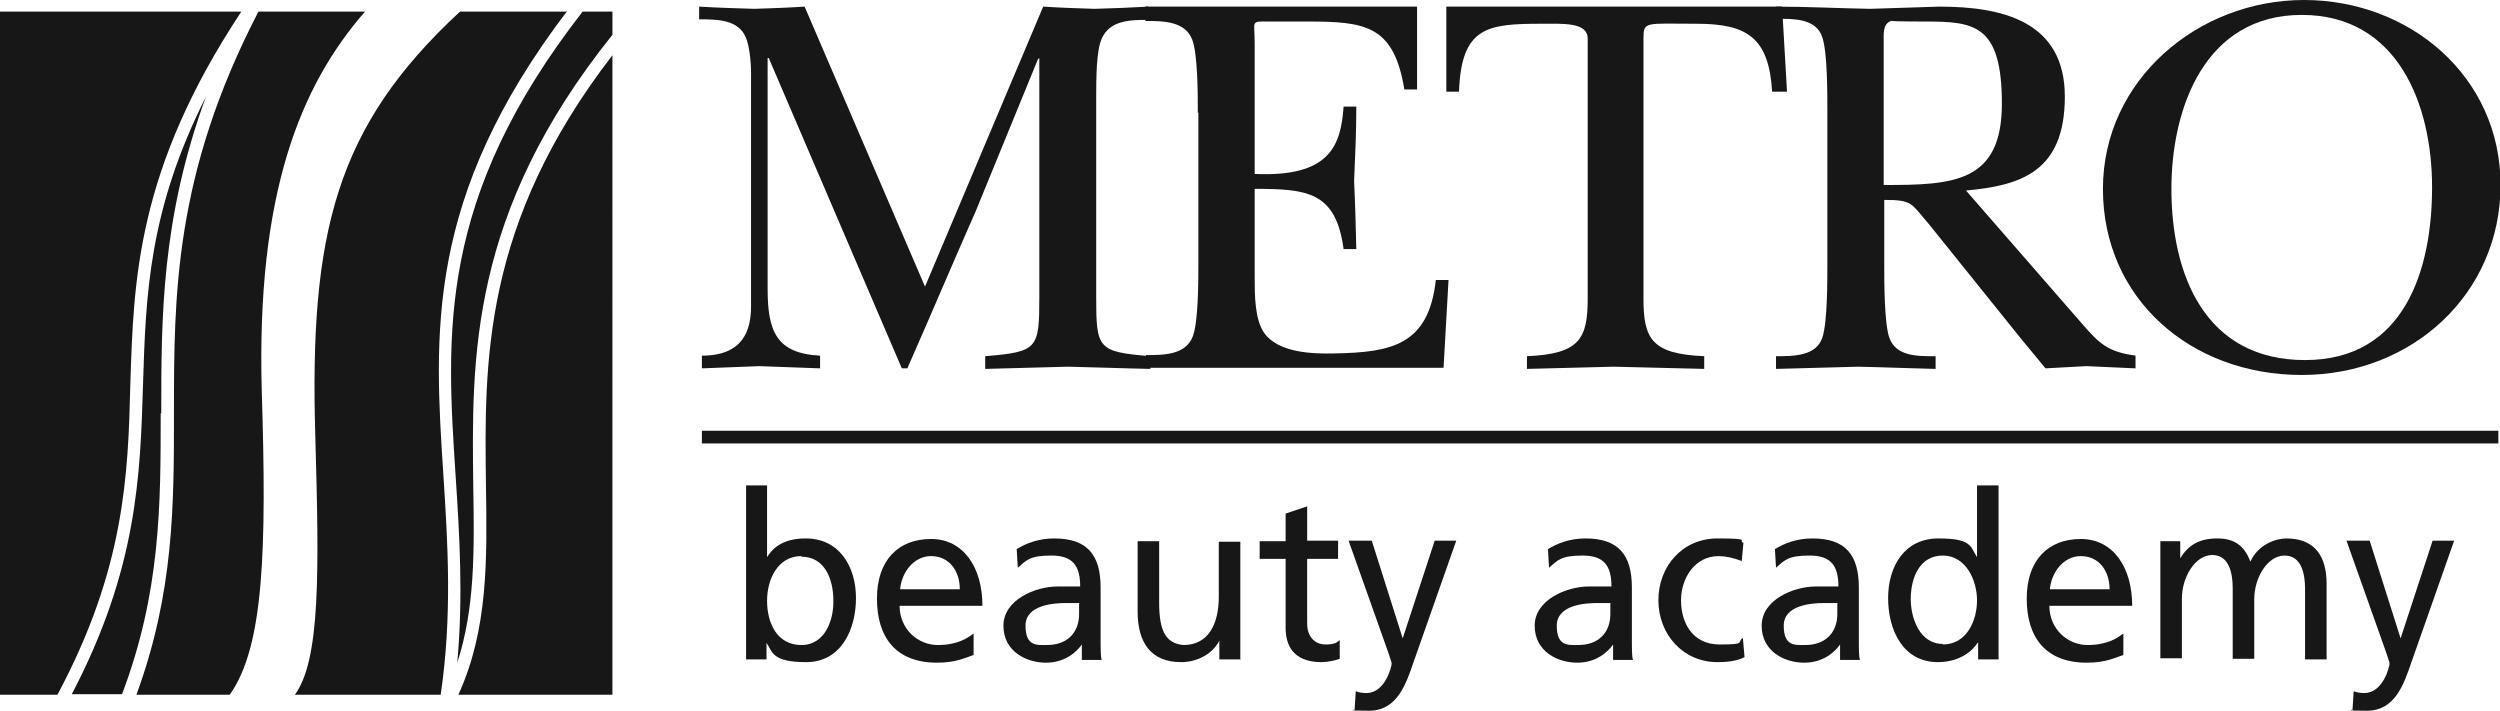<?xml version="1.0" encoding="UTF-8"?>
<svg id="b" data-name="Layer 2" xmlns="http://www.w3.org/2000/svg" viewBox="0 0 452.7 128.8">
  <g id="c" data-name="Layer 1">
    <g>
      <g>
        <path d="m135,87.9h3.9v13h0c1.2-2,3.3-3.4,7-3.4,6.1,0,9.1,5.1,9.1,10.8s-2.7,11.6-9,11.6-6.1-1.9-7.2-3.5h0v3h-3.7v-31.5Zm10.1,12.8c-4.2,0-6.2,4.1-6.2,8.1s1.8,8,6.2,8,5.9-4.7,5.8-8.1c0-3.9-1.6-7.9-5.8-7.9Z" fill="#181717"/>
        <path d="m176.3,118.6c-1.5.5-3.2,1.4-6.6,1.4-7.5,0-10.9-4.6-10.9-11.6s3.9-10.8,9.8-10.8,9.3,5.2,9.3,12.1h-15c0,4.2,3.3,7.1,6.9,7.1s5.5-1.3,6.5-2.1v4Zm-2.5-11.9c0-3.3-1.9-6-5.2-6s-5.4,3.2-5.6,6h10.9Z" fill="#181717"/>
        <path d="m184,99.5c1.9-1.2,4.2-2,6.9-2,6,0,8.4,3,8.4,8.9v8.9c0,2.4,0,3.6.2,4.2h-3.6v-2.8h0c-.9,1.3-3,3.3-6.5,3.3s-7.7-2-7.7-6.7,5.8-7.1,9.8-7.1,2.6,0,4.1,0c0-3.7-1.3-5.6-5.2-5.6s-4.5.8-6.1,2.2l-.2-3.4Zm11.5,9.7c-.8,0-1.6,0-2.5,0-2.1,0-7.3.3-7.3,4.1s2.1,3.5,3.9,3.5c3.8,0,5.8-2.4,5.8-5.6v-1.9Z" fill="#181717"/>
        <path d="m224.5,119.4h-3.7v-3.4h0c-1.2,2.4-4,3.9-6.9,3.9-5.4,0-7.9-3.4-7.9-9.2v-12.7h3.9v11.1c0,5,1.1,7.4,4.4,7.7,4.4,0,6.4-3.6,6.4-8.8v-9.9h3.9v21.4Z" fill="#181717"/>
        <path d="m242.3,101.2h-5.6v11.7c0,2.5,1.5,3.8,3.3,3.8s2.1-.4,2.6-.8v3.4c-.9.3-2.1.6-3.3.6-4,0-6.5-1.9-6.5-6.2v-12.5h-4.7v-3.2h4.7v-5l3.9-1.3v6.2h5.6v3.2Z" fill="#181717"/>
        <path d="m245.6,125.2c.5.2,1.2.3,1.8.3,3.5,0,4.6-4.9,4.6-5.3s-.5-1.6-.7-2.3l-7.1-20h4.2l5.6,17.7h0l5.8-17.7h3.9l-7.7,21.9c-1.4,4.1-3,8.9-8.1,8.9s-1.9-.2-2.6-.3l.2-3.2Z" fill="#181717"/>
        <path d="m280.2,99.5c1.9-1.2,4.2-2,6.9-2,6,0,8.4,3,8.4,8.9v8.9c0,2.4,0,3.6.2,4.2h-3.6v-2.8h0c-.9,1.3-3,3.3-6.5,3.3s-7.7-2-7.7-6.7,5.8-7.1,9.8-7.1,2.6,0,4.1,0c0-3.7-1.3-5.6-5.2-5.6s-4.5.8-6.1,2.2l-.2-3.4Zm11.5,9.7c-.8,0-1.6,0-2.5,0-2.1,0-7.3.3-7.3,4.1s2.1,3.5,3.9,3.5c3.8,0,5.8-2.4,5.8-5.6v-1.9Z" fill="#181717"/>
        <path d="m315.4,101.6c-1.5-.6-3-.9-4.2-.9-4.3,0-6.8,4-6.8,8s2,8,7,8,3-.4,4.2-1.2l.3,3.5c-1.6.8-3.5.9-4.9.9-6.3,0-10.7-5.1-10.7-11.2s4.3-11.2,10.7-11.2,3.6.4,4.7.8l-.3,3.3Z" fill="#181717"/>
        <path d="m321.3,99.5c1.9-1.2,4.2-2,6.9-2,6,0,8.4,3,8.4,8.9v8.9c0,2.4,0,3.6.2,4.2h-3.6v-2.8h0c-.9,1.3-3,3.3-6.5,3.3s-7.7-2-7.7-6.7,5.8-7.1,9.8-7.1,2.6,0,4.1,0c0-3.7-1.3-5.6-5.2-5.6s-4.5.8-6.1,2.2l-.2-3.4Zm11.5,9.7c-.8,0-1.6,0-2.5,0-2.1,0-7.3.3-7.3,4.1s2.1,3.5,3.9,3.5c3.8,0,5.8-2.4,5.8-5.6v-1.9Z" fill="#181717"/>
        <path d="m358.1,116.4h0c-1,1.6-3.4,3.5-7.2,3.5-6.3,0-9-5.8-9-11.6s3-10.8,9.1-10.8,5.8,1.5,7,3.4h0v-13h3.9v31.5h-3.7v-3Zm-6.3.3c4.4,0,6.2-4.4,6.2-8s-2-8.1-6.2-8.1-5.8,4-5.8,7.9c0,3.4,1.6,8.1,5.8,8.1Z" fill="#181717"/>
        <path d="m384.5,118.6c-1.5.5-3.2,1.4-6.6,1.4-7.5,0-10.9-4.6-10.9-11.6s3.9-10.8,9.8-10.8,9.3,5.2,9.3,12.1h-15c0,4.2,3.3,7.1,6.9,7.1s5.5-1.3,6.5-2.1v4Zm-2.5-11.9c0-3.3-1.9-6-5.2-6s-5.4,3.2-5.6,6h10.9Z" fill="#181717"/>
        <path d="m391.2,98h3.6v3.1h0c1.5-2.5,3.6-3.6,6.7-3.6s4.9,1.3,6,4.2c1.4-3.1,4.6-4.2,6.5-4.2,5.4,0,7.3,3.5,7.3,8.2v13.7h-3.9v-12.8c0-2.6-.6-6-3.7-6s-5.5,4-5.5,7.9v10.8h-3.9v-12.8c0-2.6-.6-6-3.7-6s-5.5,4-5.5,7.9v10.8h-3.9v-21.4Z" fill="#181717"/>
        <path d="m426.3,125.2c.5.2,1.2.3,1.8.3,3.5,0,4.6-4.9,4.6-5.3s-.5-1.6-.7-2.3l-7.1-20h4.2l5.6,17.7h0l5.8-17.7h3.9l-7.7,21.9c-1.4,4.1-3,8.9-8.1,8.9s-1.9-.2-2.6-.3l.2-3.2Z" fill="#181717"/>
      </g>
      <g>
        <path d="m198.5,53.8c0,9.4.3,9.9,9.8,10.7v2.3c-5.2-.1-10-.3-14.9-.4-5,.1-10,.3-15,.4v-2.3c9.5-.8,9.8-1.3,9.8-10.7V10.6h-.2l-11.3,27.6c-4.2,9.5-8.2,19-12.4,28.5h-1l-24.1-56.2h-.2v41.7c0,7.7,1.5,11.8,9.5,12.2v2.3c-3.7-.1-7.3-.3-11-.4-3.5.1-6.9.3-10.4.4v-2.3c7.5,0,8.9-4.6,8.9-9V13.3c0-2.6-.4-5.2-.9-6.4-1.3-3.4-5.3-3.4-8.5-3.4V1.2c3.4.2,6.6.3,10,.4,3.1-.1,6-.2,9.1-.4l21.8,50.7L188.9,1.2c3.1.2,6.2.3,9.3.4,3.2-.1,6.3-.2,9.8-.4v2.4c-3.2,0-7,0-8.5,3.4-1,2.2-1,7.3-1,11v35.9Z" fill="#181717"/>
        <path d="m216.9,20.4c0-3.2,0-10.5-1-13.2-1.3-3.4-5.3-3.4-8.5-3.4V1.2h49.2v15h-2.3c-1.9-11.6-7-12.3-17.5-12.3h-7.1c-1.5,0-2.2-.1-2.5.4-.2.4,0,1.5,0,3.7v23.5c13.6.6,15.6-5.1,16.1-12.2h2.3c0,4.5-.2,9-.4,13.5.2,4.1.3,8.2.4,12.3h-2.3c-1.4-10.4-6.6-10.9-16.1-10.9v16.2c0,3,0,7.6,1.8,10,2.6,3.5,8.7,3.7,12.7,3.6,10.3-.2,17-1.5,18.3-13.3h2.3l-.9,15.9h-53.9v-2.3c3.2,0,7.2,0,8.5-3.4,1-2.7,1-10,1-13.2v-27.3Z" fill="#181717"/>
        <path d="m323.6,16.6h-2.7c-.6-9.7-4.4-12.3-13.7-12.3s-9.6-.5-9.6,2.7v47c0,7.3,1.4,10.1,11,10.5v2.3c-5.4-.1-11-.3-16.4-.4-5.2.1-10.4.3-15.7.4v-2.3c9.6-.4,11-3.2,11-10.5V7c0-3-4.4-2.7-8.3-2.7-9.8,0-14.6.5-15,12.3h-2.3V1.2h60.8l.9,15.5Z" fill="#181717"/>
        <path d="m377,58.6c3.2,3.7,4.7,5.1,9.7,5.8v2.3c-3-.1-5.9-.3-8.9-.4-2.5.1-5,.3-7.4.4l-4.7-5.7-16.4-20.4c-3.3-3.8-2.9-4.4-8.1-4.4v11.7c0,3.2,0,10.5.9,13.2,1.2,3.5,5.2,3.4,8.4,3.4v2.3c-4.6-.1-9.2-.3-14-.4-5,.1-9.9.3-14.9.4v-2.3c3.2,0,7.3,0,8.4-3.4.9-2.7.9-10,.9-13.2v-27.9c0-3.2,0-10.5-.9-13.2-1.1-3.5-5.2-3.4-8.4-3.4V1.2c5.6,0,11.4.3,17,.4,4.2-.1,8.4-.3,12.6-.4,11.3,0,22.7,2.6,22.7,16.3s-8.1,16.1-17.9,17l21,24.1Zm-35.9-25.1c12.4,0,21.4-.3,21.4-14.7s-5-14.9-13.9-14.9-5.5-.3-6.4,0c-1.3.6-1.1,2.5-1.1,3.6v25.9Z" fill="#181717"/>
        <path d="m380.8,34.2c0-19.7,17.2-34.2,36.4-34.2s35.6,13.9,35.6,33.5-15.9,34.4-36,34.4-36-13.8-36-33.7Zm12.4,0c0,15.6,6.1,31,24.2,31s23-16.5,23-31.3-6.1-31.2-23.6-31.2-23.6,16.8-23.6,31.5Z" fill="#181717"/>
      </g>
      <rect x="127.1" y="78" width="325.3" height="2.3" fill="#181717"/>
      <path d="m29.2,74.9c0-17.4,0-35.3,8.1-57.4-10.4,20.6-10.9,36-11.4,52.1-.5,16.4-1,33.4-12.9,56.1h9.1c7-18.5,7-34.3,7-50.9ZM66.1,2.1h-19.3c-15.3,29.5-15.3,51.5-15.3,72.8,0,16.6,0,32.4-6.8,50.9h16.9c6.2-8.7,6.7-26.2,5.8-55-1-35.8,7-55.3,18.7-68.7Zm-22.4,0H0v123.7h10.4c12.2-22.8,12.8-39.8,13.2-56.2.6-19.1,1.2-38.9,20.1-67.5Zm58.8,0h-19.2c-22.6,20.9-27.3,40.3-26.2,77.1.7,24.6.9,40.3-3.7,46.6h26.4c2.1-14.3,1.3-27.2.5-39.6-1.7-25.9-3.3-50.4,22.4-84.2Zm-14.5,85.9c.2,13.3.4,26-5,37.8h27.9V10c-23.6,30.6-23.2,55.7-22.9,78ZM105.5,2.1c-26.3,33.8-24.7,58.2-23,84,.7,10.7,1.4,21.8.3,33.9,3.2-9.8,3.1-20.2,2.9-31.9-.3-23.3-.7-49.5,25.2-81.8V2.1h-5.4Z" fill="#181717"/>
    </g>
  </g>
</svg>